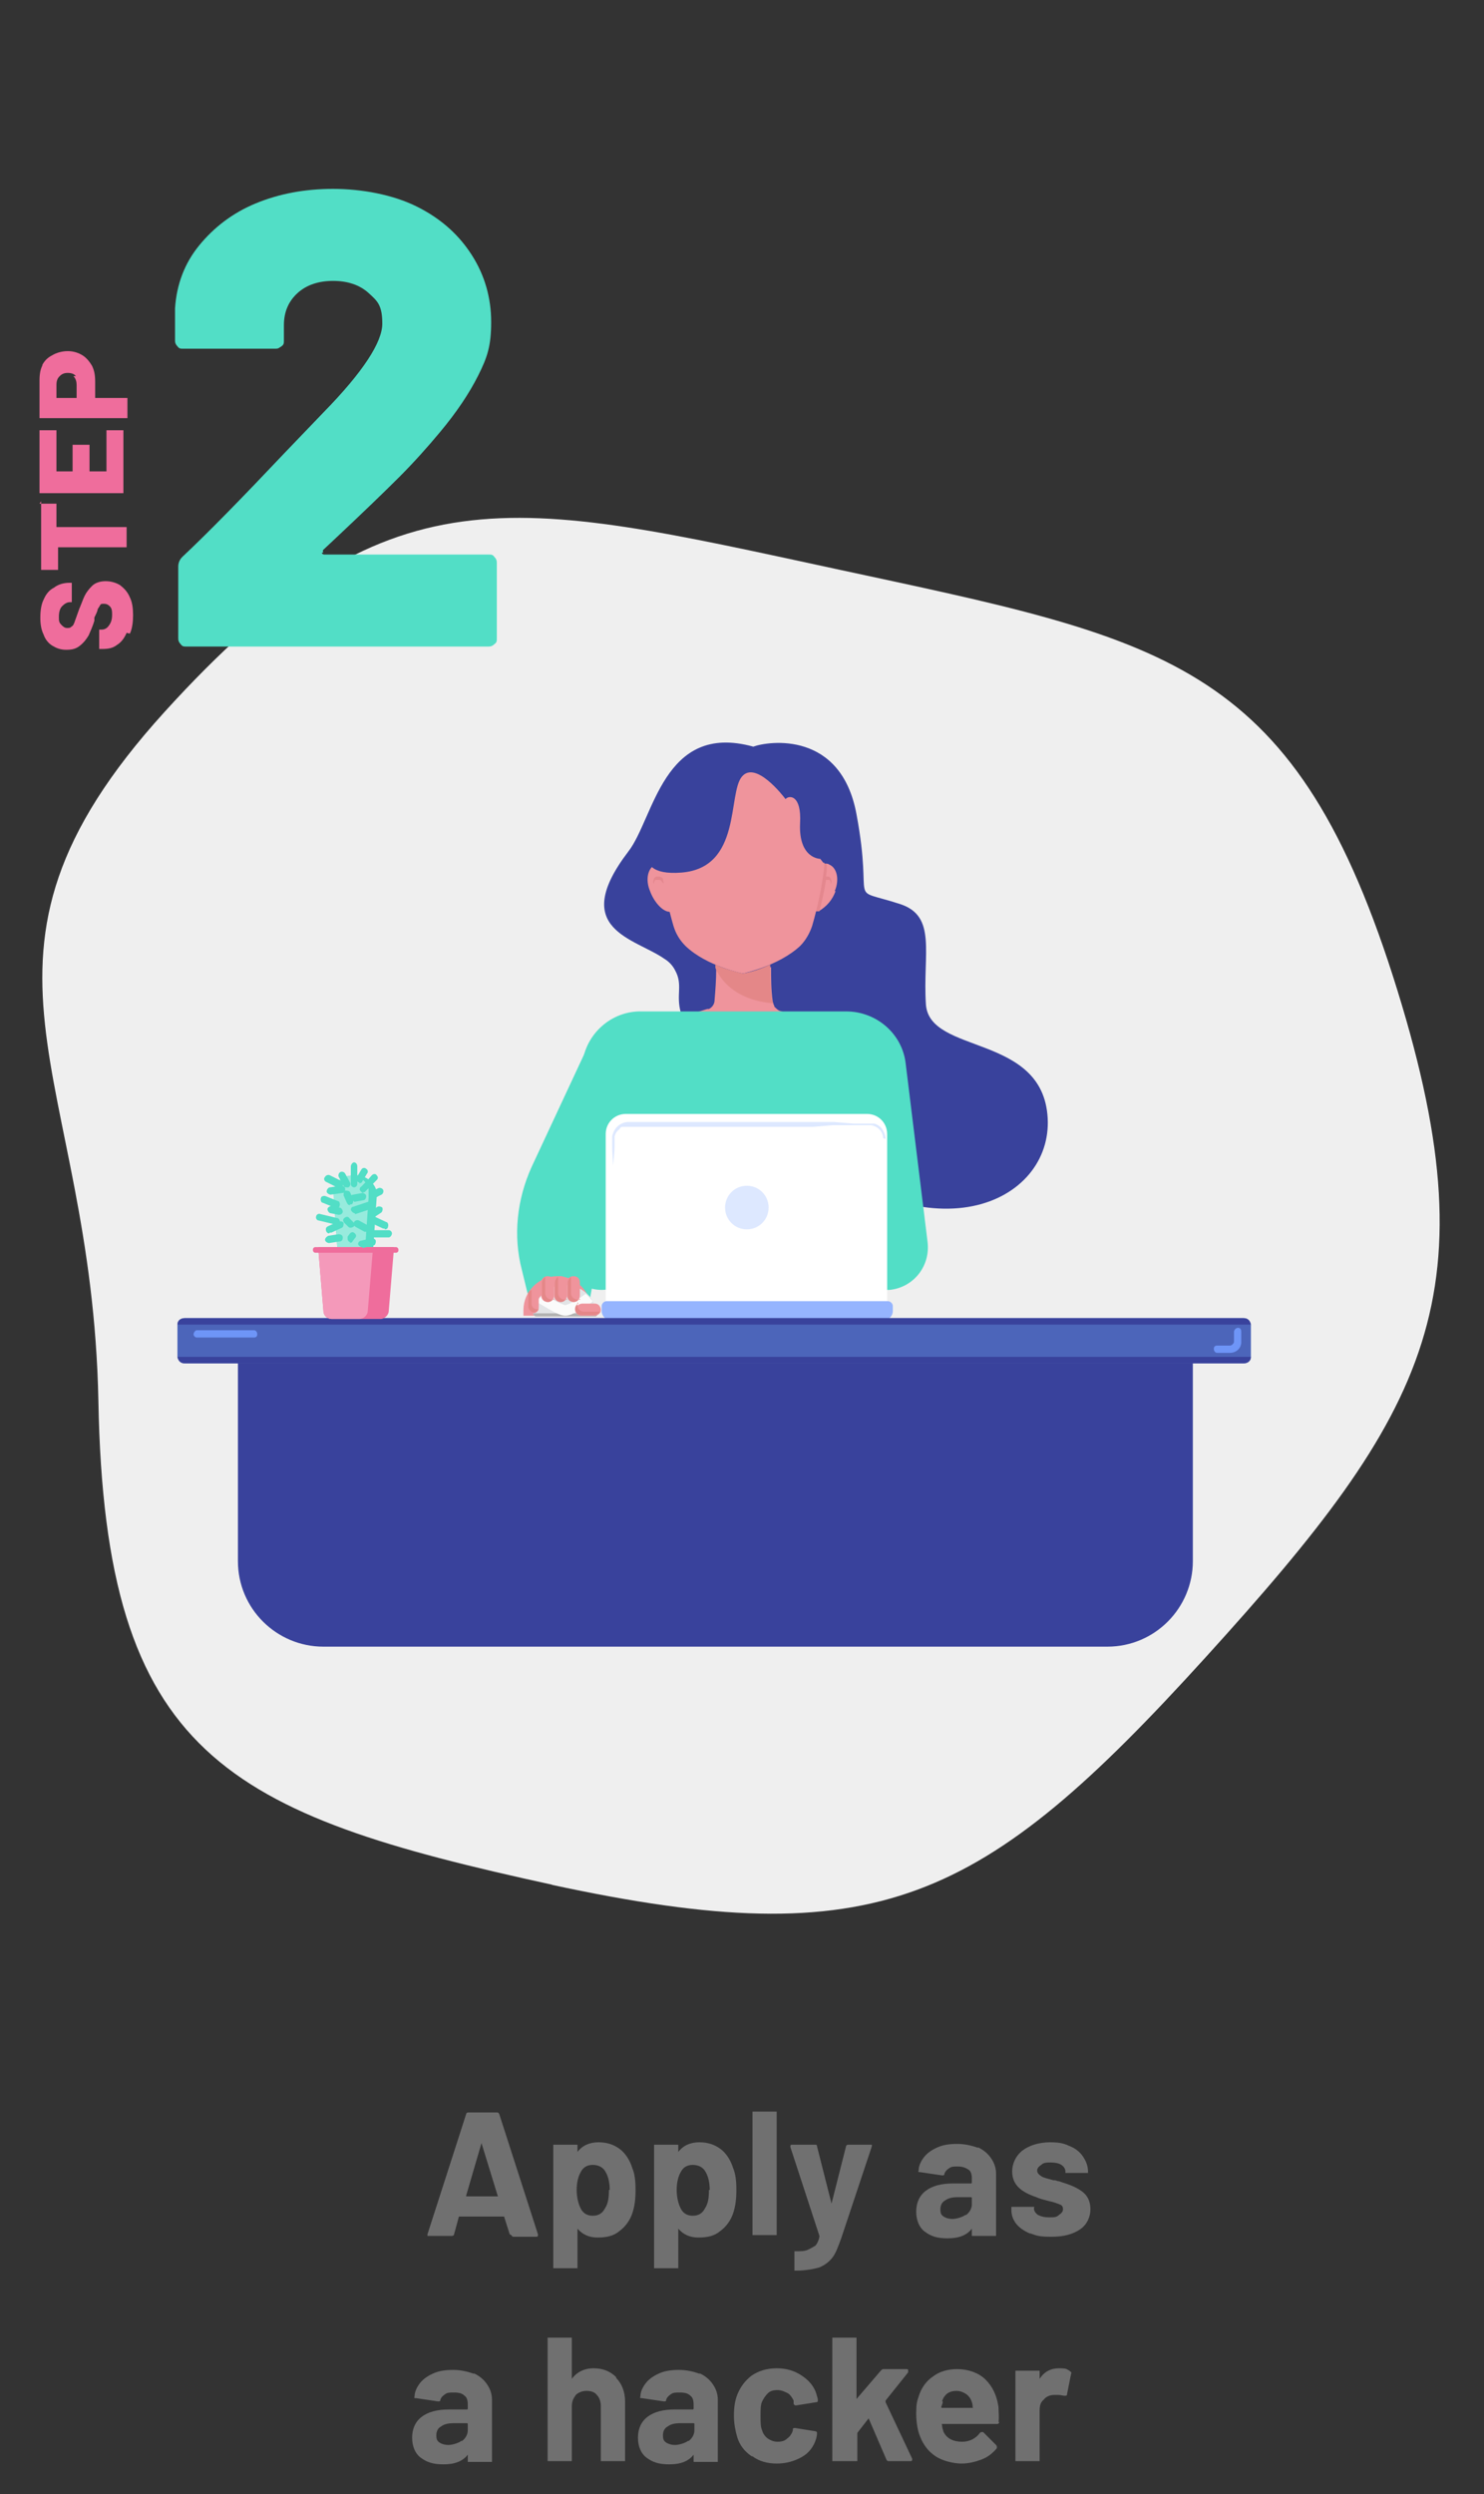 <?xml version="1.0" encoding="UTF-8"?>
<svg xmlns="http://www.w3.org/2000/svg" xmlns:xlink="http://www.w3.org/1999/xlink" version="1.1" viewBox="0 0 184 309">
  <rect x="0" y="0" width="184" height="309" fill="#333333" stroke="none"/>
  <defs>
    <style>
      .cls-1 {
        stroke: #c1b6a4;
        stroke-linecap: round;
        stroke-linejoin: round;
        stroke-width: 2px;
      }

      .cls-1, .cls-2 {
        fill: none;
      }

      .cls-3 {
        mix-blend-mode: multiply;
      }

      .cls-3, .cls-4 {
        isolation: isolate;
      }

      .cls-5 {
        fill: #97ebdd;
      }

      .cls-5, .cls-6, .cls-7, .cls-2, .cls-8, .cls-9, .cls-10, .cls-11, .cls-12, .cls-13, .cls-14, .cls-15, .cls-16, .cls-17, .cls-18, .cls-19, .cls-20, .cls-21, .cls-22 {
        stroke-width: 0px;
      }

      .cls-6 {
        fill: #6e95f7;
      }

      .cls-23 {
        clip-path: url(#clippath);
      }

      .cls-7 {
        fill: #ef6d9c;
      }

      .cls-8 {
        fill: #f499ba;
      }

      .cls-9 {
        fill: #e48788;
      }

      .cls-10 {
        fill: #52dec6;
      }

      .cls-11 {
        fill: #95b4fe;
      }

      .cls-12 {
        fill: #ef949c;
      }

      .cls-13 {
        fill: #dde8ff;
      }

      .cls-14 {
        fill: #fbfbfb;
      }

      .cls-15 {
        fill: #b2b2b2;
      }

      .cls-16 {
        fill: #e2e4e6;
      }

      .cls-17 {
        fill: #e4878e;
      }

      .cls-18 {
        fill: #707070;
      }

      .cls-19 {
        fill: #39429c;
      }

      .cls-20 {
        fill: #fff;
      }

      .cls-21 {
        fill: #efefef;
      }

      .cls-22 {
        fill: #4c65ba;
      }
    </style>
    <clipPath id="clippath">
      <rect class="cls-2" y="60" width="184" height="184"/>
    </clipPath>
  </defs>
  <g class="cls-4">
    <g id="Layer_1" data-name="Layer 1">
      <g id="Group_3385" data-name="Group 3385">
        <g id="Group_2448" data-name="Group 2448">
          <g id="Apply_as_a_hacker_" data-name="Apply as a hacker " class="cls-4">
            <g class="cls-4">
              <path class="cls-18" d="M63.2,276.8l-.7-2.2c0,0,0,0-.1,0h-5.4s0,0-.1,0l-.6,2.2c0,.1-.1.2-.3.2h-2.8c0,0-.2,0-.2,0,0,0,0-.1,0-.2l4.8-14.9c0-.1.1-.2.3-.2h3.5c.1,0,.2,0,.3.2l4.8,14.9s0,0,0,.1c0,.1,0,.2-.2.2h-2.8c-.1,0-.2,0-.3-.2ZM57.8,272.1h3.9c0,0,.1,0,0-.1l-2-6.5c0,0,0,0,0,0s0,0,0,0l-1.9,6.5c0,0,0,.1,0,.1Z"/>
              <path class="cls-18" d="M78.8,271.4c0,1-.1,1.9-.4,2.8-.3.9-.9,1.7-1.6,2.2-.7.6-1.6.8-2.7.8s-1.9-.4-2.5-1.1c0,0,0,0,0,0,0,0,0,0,0,0v4.7c0,0,0,.1,0,.2,0,0-.1,0-.2,0h-2.6c0,0-.1,0-.2,0,0,0,0-.1,0-.2v-14.9c0,0,0-.1,0-.2,0,0,.1,0,.2,0h2.6c0,0,.1,0,.2,0,0,0,0,.1,0,.2v.7s0,0,0,0c0,0,0,0,0,0,.6-.8,1.5-1.2,2.6-1.2s1.9.3,2.6.8,1.3,1.4,1.6,2.4c.3.7.4,1.6.4,2.6ZM75.6,271.3c0-.9-.2-1.7-.5-2.2-.3-.6-.9-.9-1.6-.9s-1.2.3-1.5.9c-.3.5-.5,1.3-.5,2.2s.2,1.7.5,2.3c.3.6.8.9,1.5.9s1.2-.3,1.5-.9c.4-.6.5-1.3.5-2.3Z"/>
              <path class="cls-18" d="M91.3,271.4c0,1-.1,1.9-.4,2.8-.3.9-.9,1.7-1.6,2.2-.7.6-1.6.8-2.7.8s-1.9-.4-2.5-1.1c0,0,0,0,0,0,0,0,0,0,0,0v4.7c0,0,0,.1,0,.2,0,0-.1,0-.2,0h-2.6c0,0-.1,0-.2,0,0,0,0-.1,0-.2v-14.9c0,0,0-.1,0-.2,0,0,.1,0,.2,0h2.6c0,0,.1,0,.2,0,0,0,0,.1,0,.2v.7s0,0,0,0c0,0,0,0,0,0,.6-.8,1.5-1.2,2.6-1.2s1.9.3,2.6.8,1.3,1.4,1.6,2.4c.3.7.4,1.6.4,2.6ZM88,271.3c0-.9-.2-1.7-.5-2.2-.3-.6-.9-.9-1.6-.9s-1.2.3-1.5.9c-.3.5-.5,1.3-.5,2.2s.2,1.7.5,2.3c.3.6.8.9,1.5.9s1.2-.3,1.5-.9c.4-.6.5-1.3.5-2.3Z"/>
              <path class="cls-18" d="M93.3,276.9c0,0,0-.1,0-.2v-14.9c0,0,0-.1,0-.2,0,0,.1,0,.2,0h2.6c0,0,.1,0,.2,0,0,0,0,.1,0,.2v14.9c0,0,0,.1,0,.2,0,0-.1,0-.2,0h-2.6c0,0-.1,0-.2,0Z"/>
              <path class="cls-18" d="M98.5,281.3c0,0,0-.1,0-.2v-2c0,0,0-.1,0-.2,0,0,.1,0,.2,0,.6,0,1.1,0,1.5-.2s.6-.3.9-.5c.2-.2.4-.6.5-1.1,0,0,0,0,0-.1l-3.6-11s0,0,0-.1c0-.1,0-.2.2-.2h2.8c.2,0,.3,0,.3.2l1.8,7.1s0,0,0,0,0,0,0,0l1.8-7.1c0-.1.1-.2.3-.2h2.7c0,0,.1,0,.2,0,0,0,0,.1,0,.2l-3.8,11.4c-.4,1.1-.7,1.9-1.1,2.4-.4.5-.9.9-1.6,1.2-.7.2-1.7.4-2.9.4h-.2s0,0-.1,0Z"/>
              <path class="cls-18" d="M121.2,266c.7.3,1.3.8,1.7,1.4s.6,1.2.6,1.9v7.5c0,0,0,.1,0,.2,0,0-.1,0-.2,0h-2.6c0,0-.1,0-.2,0,0,0,0-.1,0-.2v-.7s0,0,0,0c0,0,0,0,0,0-.6.8-1.6,1.2-3,1.2s-2.1-.3-2.8-.8-1.1-1.4-1.1-2.5.4-2,1.2-2.6,1.9-.9,3.4-.9h2.2c0,0,.1,0,.1-.1v-.5c0-.5-.1-.9-.4-1.1s-.7-.4-1.3-.4-.8,0-1.1.2-.5.4-.6.7c0,.2-.1.2-.3.2l-2.7-.4c-.2,0-.3,0-.2-.2,0-.6.3-1.2.7-1.7s1-.9,1.7-1.2c.7-.3,1.5-.4,2.4-.4s1.8.2,2.6.5ZM119.8,274.4c.4-.3.7-.8.7-1.3v-.8c0,0,0-.1-.1-.1h-1.6c-.7,0-1.2.1-1.6.4-.4.2-.6.6-.6,1.1s.1.7.4.9c.3.2.7.3,1.1.3s1.2-.2,1.6-.5Z"/>
              <path class="cls-18" d="M127.7,276.7c-.7-.3-1.3-.7-1.7-1.2-.4-.5-.6-1.1-.6-1.7v-.2c0,0,0-.1,0-.2,0,0,.1,0,.2,0h2.4c0,0,.1,0,.2,0s0,.1,0,.2h0c0,.3.2.6.5.8.4.2.8.3,1.4.3s.9,0,1.2-.3c.3-.2.5-.4.5-.7s-.1-.5-.4-.6c-.3-.1-.7-.3-1.3-.4-.7-.2-1.2-.3-1.6-.5-.9-.3-1.7-.7-2.2-1.2s-.8-1.1-.8-2,.4-1.9,1.3-2.6c.8-.6,2-1,3.4-1s1.8.2,2.5.5,1.2.7,1.6,1.3.6,1.2.6,1.8,0,.1,0,.2c0,0-.1,0-.2,0h-2.4c0,0-.1,0-.2,0,0,0,0-.1,0-.2,0-.3-.2-.6-.5-.8-.3-.2-.8-.3-1.3-.3s-.9,0-1.2.3c-.3.2-.5.4-.5.7s.2.5.5.7.8.3,1.5.5c.2,0,.3,0,.5.1.2,0,.4.1.7.2,1,.3,1.9.7,2.5,1.2s.9,1.2.9,2.1-.4,1.9-1.3,2.5c-.9.6-2,.9-3.5.9s-1.8-.1-2.6-.4Z"/>
            </g>
            <g class="cls-4">
              <path class="cls-18" d="M58.7,294c.7.3,1.3.8,1.7,1.4s.6,1.2.6,1.9v7.5c0,0,0,.1,0,.2,0,0-.1,0-.2,0h-2.6c0,0-.1,0-.2,0,0,0,0-.1,0-.2v-.7s0,0,0,0c0,0,0,0,0,0-.6.8-1.6,1.2-3,1.2s-2.1-.3-2.8-.8-1.1-1.4-1.1-2.5.4-2,1.2-2.6,1.9-.9,3.4-.9h2.2c0,0,.1,0,.1-.1v-.5c0-.5-.1-.9-.4-1.1-.3-.3-.7-.4-1.3-.4s-.8,0-1.1.2c-.3.2-.5.4-.6.7,0,.2-.1.2-.3.2l-2.7-.4c-.2,0-.3,0-.2-.2,0-.6.3-1.2.7-1.7s1-.9,1.7-1.2c.7-.3,1.5-.4,2.4-.4s1.8.2,2.6.5ZM57.3,302.4c.4-.3.7-.8.7-1.3v-.8c0,0,0-.1-.1-.1h-1.6c-.7,0-1.2.1-1.6.4-.4.2-.6.6-.6,1.1s.1.7.4.9c.3.2.7.3,1.1.3s1.2-.2,1.6-.5Z"/>
              <path class="cls-18" d="M76.4,294.6c.7.7,1.1,1.7,1.1,2.9v7.2c0,0,0,.1,0,.2,0,0-.1,0-.2,0h-2.6c0,0-.1,0-.2,0,0,0,0-.1,0-.2v-6.6c0-.6-.2-1.1-.5-1.4-.3-.4-.8-.5-1.3-.5s-1,.2-1.3.5c-.3.4-.5.8-.5,1.4v6.6c0,0,0,.1,0,.2,0,0-.1,0-.2,0h-2.6c0,0-.1,0-.2,0,0,0,0-.1,0-.2v-14.9c0,0,0-.1,0-.2,0,0,.1,0,.2,0h2.6c0,0,.1,0,.2,0,0,0,0,.1,0,.2v4.9s0,0,0,0c0,0,0,0,0,0,.6-.8,1.5-1.3,2.7-1.3s2.1.4,2.8,1.1Z"/>
              <path class="cls-18" d="M86.7,294c.7.3,1.3.8,1.7,1.4s.6,1.2.6,1.9v7.5c0,0,0,.1,0,.2,0,0-.1,0-.2,0h-2.6c0,0-.1,0-.2,0,0,0,0-.1,0-.2v-.7s0,0,0,0c0,0,0,0,0,0-.6.8-1.6,1.2-3,1.2s-2.1-.3-2.8-.8-1.1-1.4-1.1-2.5.4-2,1.2-2.6,1.9-.9,3.4-.9h2.2c0,0,.1,0,.1-.1v-.5c0-.5-.1-.9-.4-1.1-.3-.3-.7-.4-1.3-.4s-.8,0-1.1.2c-.3.2-.5.4-.6.7,0,.2-.1.2-.3.2l-2.7-.4c-.2,0-.3,0-.2-.2,0-.6.3-1.2.7-1.7s1-.9,1.7-1.2c.7-.3,1.5-.4,2.4-.4s1.8.2,2.6.5ZM85.4,302.4c.4-.3.7-.8.7-1.3v-.8c0,0,0-.1-.1-.1h-1.6c-.7,0-1.2.1-1.6.4-.4.2-.6.6-.6,1.1s.1.7.4.9c.3.2.7.3,1.1.3s1.2-.2,1.6-.5Z"/>
              <path class="cls-18" d="M93.2,304.3c-.9-.6-1.5-1.4-1.8-2.4-.2-.7-.4-1.6-.4-2.6s.1-1.8.4-2.6c.4-1,1-1.8,1.8-2.4.9-.6,1.9-.9,3.1-.9s2.2.3,3.1.9c.9.6,1.5,1.3,1.8,2.2.1.4.2.6.2.8h0c0,.2,0,.3-.2.3l-2.5.4h0c-.1,0-.2,0-.3-.2v-.4c-.2-.4-.4-.7-.7-.9-.4-.2-.8-.4-1.3-.4s-.9.1-1.2.4-.5.6-.7,1c-.2.4-.2,1-.2,1.8s0,1.4.2,1.8c.1.4.4.8.7,1,.3.2.7.4,1.2.4s.9-.1,1.2-.4c.3-.2.6-.6.7-1,0,0,0,0,0-.1,0,0,0,0,0,0,0-.2.1-.2.3-.2l2.5.4c.1,0,.2.1.2.2s0,.3-.1.7c-.3,1-.9,1.8-1.8,2.3s-1.9.8-3.1.8-2.2-.3-3-.9Z"/>
              <path class="cls-18" d="M103.2,304.9c0,0,0-.1,0-.2v-14.9c0,0,0-.1,0-.2,0,0,.1,0,.2,0h2.6c0,0,.1,0,.2,0,0,0,0,.1,0,.2v7.4s0,0,0,0c0,0,0,0,0,0l3-3.5c.1-.1.2-.2.3-.2h2.9c.1,0,.2,0,.2.2s0,.1,0,.2l-2.8,3.5c0,0,0,.1,0,.2l3.3,7c0,0,0,.1,0,.1,0,.1,0,.2-.2.2h-2.7c-.1,0-.2,0-.3-.2l-2.2-5.1s0,0,0,0c0,0,0,0,0,0l-1.4,1.8c0,0,0,.1,0,.1v3.2c0,0,0,.1,0,.2,0,0-.1,0-.2,0h-2.6c0,0-.1,0-.2,0Z"/>
              <path class="cls-18" d="M123.9,300c0,.2-.1.3-.3.3h-6.8c0,0-.1,0,0,.1,0,.3.1.6.2.9.4.8,1.2,1.2,2.3,1.2.9,0,1.7-.4,2.2-1.1,0,0,.1-.1.2-.1s0,0,.2,0l1.6,1.6c0,0,.1.1.1.2s0,0,0,.2c-.5.6-1.1,1.1-1.9,1.4-.8.3-1.6.5-2.5.5s-2.3-.3-3.2-.9c-.9-.6-1.5-1.4-1.9-2.4-.3-.7-.5-1.7-.5-2.9s.1-1.5.3-2.1c.3-1,.9-1.9,1.8-2.5.8-.6,1.8-.9,3-.9s2.6.4,3.5,1.3c.9.9,1.4,2,1.6,3.4,0,.6.1,1.2,0,1.9ZM116.9,297.5c0,.2-.1.4-.2.7,0,0,0,.1.1.1h3.8c0,0,.1,0,0-.1,0-.4-.1-.6-.1-.6-.1-.4-.4-.8-.7-1s-.7-.4-1.2-.4c-.9,0-1.5.4-1.8,1.3Z"/>
              <path class="cls-18" d="M132.7,293.8c.1,0,.2.2.1.3l-.5,2.5c0,.2-.1.2-.3.2-.2,0-.5-.1-.8-.1s-.3,0-.5,0c-.5,0-1,.2-1.3.6-.4.3-.5.8-.5,1.4v6c0,0,0,.1,0,.2,0,0-.1,0-.2,0h-2.6c0,0-.1,0-.2,0,0,0,0-.1,0-.2v-10.8c0,0,0-.1,0-.2,0,0,.1,0,.2,0h2.6c0,0,.1,0,.2,0,0,0,0,.1,0,.2v.8s0,0,0,0c0,0,0,0,0,0,.6-.9,1.4-1.3,2.4-1.3s.9.1,1.3.3Z"/>
            </g>
          </g>
          <g class="cls-23">
            <g id="Mask_Group_25" data-name="Mask Group 25">
              <path id="Path_4120" data-name="Path 4120" class="cls-21" d="M68.4,233.5c40.4,8.7,53.3,2.4,81.1-28.2,27.8-30.6,35.8-45,23.2-84.4-12.6-39.3-28.6-41.7-69-50.4-40.4-8.7-55.5-12.9-83.3,17.7-27.8,30.6-9,44.1-8.2,85.4.8,44,15.9,51.1,56.3,59.9Z"/>
              <g id="Group_774" data-name="Group 774">
                <g id="Group_914" data-name="Group 914">
                  <path id="Path_4056" data-name="Path 4056" class="cls-10" d="M65.7,161.4l-1-4.1c-1.1-4.2-.6-8.7,1.2-12.7l7-15,6.7,2.1-6.2,27.8-.3,1.7-7.4.3Z"/>
                </g>
                <g id="Group_915" data-name="Group 915">
                  <path id="Path_4057" data-name="Path 4057" class="cls-19" d="M97.3,140.6c-8.8-7.7-11.7-11.8-12.7-14.5,0-.2-.2-.5-.2-.7-.6-2.2.3-3.4-.7-5.2-.3-.6-.8-1.1-1.3-1.4-3.7-2.6-11.9-3.6-4.5-13.3,3.2-4.1,4.3-16.1,15.5-13,1.9-.7,10.9-2,12.8,8.4,2.2,11.8-1.4,8.9,5.4,11.1,4.6,1.5,2.8,6.1,3.2,12.4s14.5,3.6,15.1,14.1-14.6,17.9-32.5,2.2Z"/>
                </g>
                <g id="Group_916" data-name="Group 916" class="cls-3">
                  <path id="Path_4058" data-name="Path 4058" class="cls-19" d="M112.7,135.7c-4.7,3.1-1.6-13.7-12-7.5-9.2-4-17.7-15.6-17.7-15.6,0,0,10.4-2.2,17.3-6.9,6.1.4-8.6,17.1,12.4,30.1Z"/>
                </g>
                <g id="Group_925" data-name="Group 925">
                  <g id="Group_921" data-name="Group 921">
                    <g id="Group_918" data-name="Group 918">
                      <g id="Group_917" data-name="Group 917">
                        <path id="Path_4059" data-name="Path 4059" class="cls-12" d="M83.4,112.9h0c-1,.4-2.3-1.1-2.8-2.5-.6-1.4-.3-2.9.7-3.3.3-.1.7-.2,1.1,0h0c.8.3,1.5,1,1.8,1.8.6,1.4.3,3.6-.7,4Z"/>
                      </g>
                    </g>
                    <g id="Group_920" data-name="Group 920">
                      <g id="Group_919" data-name="Group 919">
                        <path id="Path_4060" data-name="Path 4060" class="cls-12" d="M103.6,110.4c-.4,1.1-1.1,1.9-2.1,2.5,0,0,0,0,0,0-.2,0-.5,0-.7,0-1-.4-1.3-2.6-.8-4,.3-1,1.1-1.7,2.1-1.9,0,0,0,0,.1,0,0,0,.1,0,.2,0h0c.1,0,.3,0,.4.1,1,.4,1.3,1.9.7,3.3Z"/>
                      </g>
                    </g>
                  </g>
                  <g id="Group_924" data-name="Group 924">
                    <g id="Group_922" data-name="Group 922">
                      <path id="Path_4061" data-name="Path 4061" class="cls-17" d="M82.6,109.7c0-.2,0-.5-.2-.6-.1-.2-.3-.4-.6-.5,0,0-.1,0-.2,0,0,0-.1,0-.2,0-.1,0-.2.1-.3.2,0,.1-.1.2-.1.4,0,.1,0,.2.1.3,0-.2,0-.4.2-.5,0,0,.1,0,.2,0,0,0,.1,0,.2,0,.2,0,.3.1.4.3.2.1.3.3.5.4Z"/>
                    </g>
                    <g id="Group_923" data-name="Group 923">
                      <path id="Path_4062" data-name="Path 4062" class="cls-17" d="M101.5,109.7c0-.2,0-.5.2-.6.1-.2.3-.4.6-.5,0,0,.1,0,.2,0,0,0,.1,0,.2,0,.1,0,.2.1.3.2,0,.1.1.2.1.4,0,.1,0,.2-.1.3,0-.2,0-.4-.2-.5,0,0-.1,0-.2,0,0,0-.1,0-.2,0-.2,0-.3.1-.4.3-.2.1-.3.3-.5.4Z"/>
                    </g>
                  </g>
                </g>
                <g id="Group_928" data-name="Group 928">
                  <g id="Group_926" data-name="Group 926">
                    <path id="Path_4063" data-name="Path 4063" class="cls-17" d="M84.2,108.8c.6,1.4.3,3.6-.7,4h0c-.5-1.8-.8-3.6-1-5.5,0-.1,0-.2,0-.3h0c.8.3,1.5,1,1.8,1.8Z"/>
                  </g>
                  <g id="Group_927" data-name="Group 927">
                    <path id="Path_4064" data-name="Path 4064" class="cls-17" d="M102.5,107c0,.1,0,.3,0,.4,0,.4,0,.8-.1,1.2,0,.2,0,.3,0,.5h0c-.2,1.3-.5,2.6-.8,3.8-.2,0-.5,0-.7,0-1-.4-1.3-2.6-.8-4,.3-1,1.1-1.7,2.1-1.9h.4Z"/>
                  </g>
                </g>
                <g id="Group_930" data-name="Group 930">
                  <g id="Group_929" data-name="Group 929">
                    <path id="Path_4065" data-name="Path 4065" class="cls-12" d="M109.2,136.2c0,0,0,0,0,.1,0,0,0,0,0,0h-34.1c0,0,0,0,0,0,0,0,0,0,0,0,.1-.7.2-5.9,3.2-8.1.6-.4,1.2-.7,1.9-.9l7.5-2.3c0,0,.2,0,.2,0,.4-.2.7-.6.7-1.1.1-1.2.2-2.5.2-3.7,0-.1,0-.3,0-.4,1.1.5,2.2.8,3.4,1.1,1.2-.2,2.3-.6,3.4-1.1h0c0,1.4,0,2.8.2,4.2,0,.2.1.4.2.6,0,0,0,0,0,.1.2.2.4.4.6.5l7.4,2.3c.8.2,1.5.6,2.2,1.1,2.8,2.2,2.9,7.2,3,7.9Z"/>
                  </g>
                </g>
                <g id="Group_932" data-name="Group 932">
                  <g id="Group_931" data-name="Group 931">
                    <path id="Path_4066" data-name="Path 4066" class="cls-12" d="M92.1,95c-10.1-.4-10.2,9.2-10.1,12.4.3,2.5.8,4.9,1.5,7.3.3,1,.8,1.8,1.5,2.5,2.6,2.5,7.1,3.4,7.1,3.4,0,0,4.4-.9,7.1-3.4.7-.7,1.2-1.6,1.5-2.5.7-2.4,1.2-4.8,1.5-7.3.1-3.2,0-12.7-10.1-12.4Z"/>
                  </g>
                </g>
                <g id="Group_933" data-name="Group 933">
                  <path id="Path_4067" data-name="Path 4067" class="cls-19" d="M105.7,100.8l-2.5,5.7-1.1.4-.4-.5s-2.7,0-2.5-4.4c.2-3.6-1.4-3.5-1.8-3-.3-.4-3.7-4.8-5.4-2.8-1.8,2.1,0,11.3-7.5,11.9s-2.9-5.7-2.9-5.7l3.2-7.5,5.8-2.1,8.8.9,6.3,7Z"/>
                </g>
                <g id="Group_934" data-name="Group 934">
                  <path id="Path_4068" data-name="Path 4068" class="cls-10" d="M109.7,159.8h0c-2.7,0-5-2-5.3-4.7l-1.6-11.9-1,16.5h-19.5l-1-16.5-1.6,12.1c-.3,2.6-2.5,4.5-5.1,4.5h0c-2.8,0-5.1-2.3-5.1-5.1,0-.2,0-.4,0-.6l2.7-22.3c.4-3.7,3.6-6.6,7.4-6.5h25.3c3.8,0,7,2.8,7.4,6.5l2.7,22c.4,3-1.7,5.7-4.7,6-.2,0-.4,0-.7,0Z"/>
                </g>
                <g id="Group_966" data-name="Group 966">
                  <g id="Group_935" data-name="Group 935">
                    <path id="Rectangle_2905" data-name="Rectangle 2905" class="cls-12" d="M73.3,163h-8.4v-.7c0-2.3,1.9-4.2,4.2-4.2h0c2.3,0,4.2,1.9,4.2,4.2,0,0,0,0,0,0v.7h0Z"/>
                  </g>
                  <g id="Group_944" data-name="Group 944">
                    <g id="Group_937" data-name="Group 937">
                      <g id="Group_936" data-name="Group 936">
                        <path id="Path_4069" data-name="Path 4069" class="cls-16" d="M73.7,163.1h-7.2c-.2,0-.4-.2-.4-.4,0,0,0,0,0,0h0c.1-1,.6-1.9,1.3-2.5,1.7-1.5,4.2-1.3,5.7.4.2.2.3.4.4.6.3.5.5,1,.5,1.5h0c0,.2-.1.4-.3.4,0,0,0,0,0,0Z"/>
                      </g>
                    </g>
                    <g id="Group_940" data-name="Group 940">
                      <g id="Group_939" data-name="Group 939">
                        <g id="Group_938" data-name="Group 938">
                          <path id="Path_4070" data-name="Path 4070" class="cls-15" d="M73.7,163.1h-7.2c-.2,0-.4-.2-.4-.4,0,0,0,0,0,0h0s8,0,8,0h0c0,.2-.1.4-.3.4,0,0,0,0,0,0Z"/>
                        </g>
                      </g>
                    </g>
                    <g id="Group_943" data-name="Group 943">
                      <g id="Group_942" data-name="Group 942">
                        <g id="Group_941" data-name="Group 941">
                          <path id="Path_4071" data-name="Path 4071" class="cls-14" d="M73.5,161.2l-.2.2c-1.5,1-2.5,1.6-3.2,1.6s-1.7-.6-3.2-1.5l-.3-.2c.2-.4.5-.7.8-1h.2c.8.7,1.6,1.1,2.5,1.4.9-.3,1.7-.8,2.5-1.4h0c.3.2.6.6.9.9Z"/>
                        </g>
                      </g>
                    </g>
                  </g>
                  <g id="Group_946" data-name="Group 946">
                    <g id="Group_945" data-name="Group 945">
                      <path id="Path_4072" data-name="Path 4072" class="cls-12" d="M67.9,161.3c-.4,0-.8-.3-.8-.8v-1.6c0-.4.3-.8.8-.8s.8.3.8.8v1.6c0,.4-.3.8-.8.8Z"/>
                    </g>
                  </g>
                  <g id="Group_948" data-name="Group 948">
                    <g id="Group_947" data-name="Group 947">
                      <path id="Path_4073" data-name="Path 4073" class="cls-9" d="M68.6,160.9c-.2.4-.7.5-1,.3-.3-.1-.4-.4-.4-.7v-1.6c0-.3.2-.6.4-.7,0,.1,0,.2,0,.4v1.6c0,.4.3.8.8.8.1,0,.2,0,.4,0Z"/>
                    </g>
                  </g>
                  <g id="Group_950" data-name="Group 950">
                    <g id="Group_949" data-name="Group 949">
                      <path id="Path_4074" data-name="Path 4074" class="cls-12" d="M69.5,161.3c-.4,0-.8-.3-.8-.8v-1.6c0-.4.3-.8.8-.8s.8.3.8.8v1.6c0,.4-.3.8-.8.8Z"/>
                    </g>
                  </g>
                  <g id="Group_952" data-name="Group 952">
                    <g id="Group_951" data-name="Group 951">
                      <path id="Path_4075" data-name="Path 4075" class="cls-9" d="M70.2,160.9c-.2.4-.7.5-1,.3-.3-.1-.4-.4-.4-.7v-1.6c0-.3.2-.6.4-.7,0,.1,0,.2,0,.4v1.6c0,.4.3.8.8.8.1,0,.2,0,.4,0Z"/>
                    </g>
                  </g>
                  <g id="Group_954" data-name="Group 954">
                    <g id="Group_953" data-name="Group 953">
                      <path id="Path_4076" data-name="Path 4076" class="cls-12" d="M71.1,161.3c-.4,0-.8-.3-.8-.8v-1.6c0-.4.3-.8.8-.8s.8.3.8.8v1.6c0,.4-.3.8-.8.8Z"/>
                    </g>
                  </g>
                  <g id="Group_956" data-name="Group 956">
                    <g id="Group_955" data-name="Group 955">
                      <path id="Path_4077" data-name="Path 4077" class="cls-9" d="M71.8,160.9c-.2.4-.7.5-1,.3-.3-.1-.4-.4-.4-.7v-1.6c0-.3.2-.6.4-.7,0,.1,0,.2,0,.4v1.6c0,.4.3.8.8.8.1,0,.2,0,.4,0Z"/>
                    </g>
                  </g>
                  <g id="Group_961" data-name="Group 961">
                    <g id="Group_958" data-name="Group 958">
                      <g id="Group_957" data-name="Group 957">
                        <path id="Path_4078" data-name="Path 4078" class="cls-12" d="M71.3,162.2c0,.4.3.8.8.8h1.6c.4,0,.8-.3.8-.7,0-.4-.3-.8-.7-.8,0,0,0,0,0,0h-1.6c-.4,0-.8.3-.8.8Z"/>
                      </g>
                    </g>
                    <g id="Group_960" data-name="Group 960">
                      <g id="Group_959" data-name="Group 959">
                        <path id="Path_4079" data-name="Path 4079" class="cls-9" d="M71.7,161.5c-.4.2-.5.7-.3,1,.1.3.4.4.7.4h1.6c.3,0,.6-.2.7-.4-.1,0-.2,0-.4,0h-1.6c-.4,0-.8-.3-.8-.8,0-.1,0-.2,0-.4Z"/>
                      </g>
                    </g>
                  </g>
                  <g id="Group_963" data-name="Group 963">
                    <g id="Group_962" data-name="Group 962">
                      <path id="Path_4080" data-name="Path 4080" class="cls-12" d="M66.1,162.6c-.4,0-.7-.3-.7-.7h0v-1.4c0-.4.3-.7.7-.7s.7.3.7.7h0v1.5c0,.4-.3.7-.7.7h0Z"/>
                    </g>
                  </g>
                  <g id="Group_965" data-name="Group 965">
                    <g id="Group_964" data-name="Group 964">
                      <path id="Path_4081" data-name="Path 4081" class="cls-9" d="M66.8,162.2c-.2.3-.6.5-.9.3-.2-.1-.4-.4-.4-.6v-1.5c0-.3.1-.5.4-.6,0,0,0,.2,0,.3v1.4c0,.4.3.7.7.7h0c.1,0,.2,0,.3,0Z"/>
                    </g>
                  </g>
                </g>
                <g id="Group_971" data-name="Group 971">
                  <g id="Group_967" data-name="Group 967">
                    <path id="Path_4082" data-name="Path 4082" class="cls-20" d="M107.5,138h-29.9c-1.4,0-2.5,1.1-2.5,2.5v21.2h34.9v-21.2c0-1.4-1.1-2.5-2.5-2.5Z"/>
                  </g>
                  <g id="Group_968" data-name="Group 968">
                    <path id="Path_4083" data-name="Path 4083" class="cls-13" d="M109.5,141c0-.8-.7-1.5-1.5-1.6-.2,0-.4,0-.6,0h-.6s-1.2,0-1.2,0h-2.4c0,0-2.4.2-2.4.2-.8,0-1.6,0-2.4,0h-2.4c-1.6,0-3.3,0-4.9,0-1.6,0-3.2,0-4.9,0s-3.2,0-4.9,0c-.8,0-1.6,0-2.4,0h-.6s-.3,0-.3,0h-.3c-.2,0-.3,0-.5,0-.2,0-.3.1-.4.3-.3.2-.5.5-.6.9,0,0,0,.2,0,.3,0,0,0,.2,0,.3v.6c0,.8-.1,1.6-.2,2.4h0c0-.8-.1-1.6-.1-2.4v-.6c0-.1,0-.2,0-.3,0-.1,0-.2,0-.3.2-1,.9-1.7,1.9-1.8,0,0,.1,0,.2,0h.2s.3,0,.3,0h.6c.8,0,1.6,0,2.4,0,1.6,0,3.2,0,4.9,0s3.2,0,4.9,0,3.2,0,4.9,0h2.4c.8,0,1.6,0,2.4,0h2.4c0,0,2.4.2,2.4.2h1.2c0,0,.6,0,.6,0h.2s.2,0,.2,0c0,0,.1,0,.2,0,0,0,.1,0,.2,0,.4.1.8.4,1,.7.2.3.4.8.4,1.2Z"/>
                  </g>
                  <g id="Group_969" data-name="Group 969">
                    <path id="Path_4084" data-name="Path 4084" class="cls-13" d="M95.3,149.6c0,1.5-1.2,2.7-2.7,2.7-1.5,0-2.7-1.2-2.7-2.7,0-1.5,1.2-2.7,2.7-2.7h0c1.5,0,2.7,1.2,2.7,2.7Z"/>
                  </g>
                  <g id="Group_970" data-name="Group 970">
                    <path id="Path_4085" data-name="Path 4085" class="cls-11" d="M109.4,163.6h-33.6c-.7,0-1.2-.6-1.2-1.2h0v-.6c0-.3.3-.6.6-.6h34.9c.3,0,.6.3.6.6v.6c0,.7-.6,1.2-1.2,1.2h0Z"/>
                  </g>
                </g>
                <g id="Group_972" data-name="Group 972">
                  <path id="Path_4086" data-name="Path 4086" class="cls-9" d="M95.9,124.3c-5-.4-6.7-3.2-7.2-4.4,0-.1,0-.3,0-.4,1.1.5,2.2.8,3.4,1.1,1.2-.2,2.3-.6,3.4-1.1h0c0,1.4,0,2.8.2,4.2,0,.2.1.4.2.6Z"/>
                </g>
                <g id="Group_991" data-name="Group 991">
                  <g id="Group_988" data-name="Group 988">
                    <g id="Group_976" data-name="Group 976">
                      <g id="Group_975" data-name="Group 975">
                        <g id="Group_974" data-name="Group 974">
                          <g id="Group_973" data-name="Group 973">
                            <path id="Path_4087" data-name="Path 4087" class="cls-19" d="M147.9,168.9v24.5c0,5.8-4.7,10.6-10.6,10.6H40.1c-5.8,0-10.6-4.7-10.6-10.6h0v-24.5h118.5Z"/>
                          </g>
                        </g>
                      </g>
                    </g>
                    <g id="Group_987" data-name="Group 987">
                      <g id="Group_978" data-name="Group 978">
                        <g id="Group_977" data-name="Group 977">
                          <path id="Path_4088" data-name="Path 4088" class="cls-22" d="M155.1,164.2v3.8s0,0,0,.1c0,.5-.4.8-.9.8H22.9c-.5,0-.8-.3-.9-.8,0,0,0,0,0-.1v-3.8s0,0,0-.1c0-.5.4-.8.9-.8h131.3c.5,0,.8.3.9.8,0,0,0,0,0,.1Z"/>
                        </g>
                      </g>
                      <g id="Group_980" data-name="Group 980">
                        <g id="Group_979" data-name="Group 979">
                          <path id="Path_4089" data-name="Path 4089" class="cls-6" d="M31.5,165.7h-7.1c-.2,0-.4-.2-.4-.4s.2-.5.4-.5h7.1c.2,0,.4.2.4.5s-.2.4-.4.4Z"/>
                        </g>
                      </g>
                      <g id="Group_982" data-name="Group 982">
                        <g id="Group_981" data-name="Group 981">
                          <path id="Path_4090" data-name="Path 4090" class="cls-19" d="M155.1,164.1H22c0-.5.4-.8.9-.8h131.3c.5,0,.8.3.9.8Z"/>
                        </g>
                      </g>
                      <g id="Group_984" data-name="Group 984">
                        <g id="Group_983" data-name="Group 983">
                          <path id="Path_4091" data-name="Path 4091" class="cls-19" d="M155.1,168.1c0,.5-.4.8-.9.8H22.9c-.5,0-.8-.3-.9-.8h133.1Z"/>
                        </g>
                      </g>
                      <g id="Group_986" data-name="Group 986">
                        <g id="Group_985" data-name="Group 985">
                          <path id="Path_4092" data-name="Path 4092" class="cls-6" d="M152.5,167.6h-1.6c-.2,0-.4-.2-.4-.5s.2-.4.4-.4h1.6c.2,0,.4-.2.5-.4v-1.3c0-.2.2-.5.5-.5s.4.2.4.5v1.3c0,.7-.6,1.3-1.4,1.3Z"/>
                        </g>
                      </g>
                    </g>
                  </g>
                  <g id="Group_990" data-name="Group 990">
                    <g id="Group_989" data-name="Group 989">
                      <path id="Path_4093" data-name="Path 4093" class="cls-1" d="M152.6,167.1"/>
                    </g>
                  </g>
                </g>
                <g id="Group_1048" data-name="Group 1048">
                  <g id="Group_993" data-name="Group 993">
                    <g id="Group_992" data-name="Group 992">
                      <path id="Path_4094" data-name="Path 4094" class="cls-10" d="M46.7,148.2v.2l-.6,8.8h-4.1l-.6-8.8c0-1.3.9-2.5,2.2-2.8.2,0,.3,0,.5,0,1.5,0,2.7,1.2,2.7,2.7Z"/>
                    </g>
                  </g>
                  <g id="Group_995" data-name="Group 995">
                    <g id="Group_994" data-name="Group 994">
                      <path id="Path_4095" data-name="Path 4095" class="cls-5" d="M45.7,148.2v.2l-.6,8.8h-3.1l-.6-8.8c-.3-1.2.4-2.4,1.6-2.7,1.2-.3,2.4.4,2.7,1.6,0,.3,0,.7,0,1h0Z"/>
                    </g>
                  </g>
                  <g id="Group_1000" data-name="Group 1000">
                    <g id="Group_997" data-name="Group 997">
                      <g id="Group_996" data-name="Group 996">
                        <path id="Path_4096" data-name="Path 4096" class="cls-7" d="M48.8,154.5v.7c0,0-.6,7.2-.6,7.2,0,.5-.5,1-1,1h-6.1c-.5,0-1-.4-1-1l-.6-7.2v-.7c0,0,9.4,0,9.4,0Z"/>
                      </g>
                    </g>
                    <g id="Group_999" data-name="Group 999">
                      <g id="Group_998" data-name="Group 998">
                        <path id="Path_4097" data-name="Path 4097" class="cls-8" d="M46.2,154.5v.7c0,0-.6,7.2-.6,7.2,0,.5-.5,1-1,1h-3.5c-.5,0-1-.4-1-1l-.6-7.2v-.7c0,0,6.8,0,6.8,0Z"/>
                      </g>
                    </g>
                  </g>
                  <g id="Group_1002" data-name="Group 1002">
                    <g id="Group_1001" data-name="Group 1001">
                      <rect id="Rectangle_2906" data-name="Rectangle 2906" class="cls-7" x="38.8" y="154.5" width="10.6" height=".7" rx=".3" ry=".3"/>
                    </g>
                  </g>
                  <g id="Group_1047" data-name="Group 1047">
                    <g id="Group_1004" data-name="Group 1004">
                      <g id="Group_1003" data-name="Group 1003">
                        <path id="Path_4098" data-name="Path 4098" class="cls-10" d="M44,150.3c-.2,0-.4-.2-.5-.4,0-.2.1-.4.3-.4l2.1-.7c.2,0,.5,0,.6.3,0,.2,0,.5-.3.6l-2.1.7s0,0-.1,0Z"/>
                      </g>
                    </g>
                    <g id="Group_1006" data-name="Group 1006">
                      <g id="Group_1005" data-name="Group 1005">
                        <path id="Path_4099" data-name="Path 4099" class="cls-10" d="M45.4,152.6c0,0-.2,0-.2,0l-1.1-.6c-.2-.1-.3-.4-.2-.6.1-.2.4-.3.6-.2h0l1.1.6c.2.1.3.4.2.6,0,.1-.2.2-.4.2h0Z"/>
                      </g>
                    </g>
                    <g id="Group_1008" data-name="Group 1008">
                      <g id="Group_1007" data-name="Group 1007">
                        <path id="Path_4100" data-name="Path 4100" class="cls-10" d="M45.1,147.8c-.2,0-.4-.2-.5-.4,0-.1,0-.3.2-.4.1-.1.8-.8,1.3-1.4.2-.2.5-.2.6,0,.2.2.2.4,0,.6-.5.5-1,1-1.5,1.5,0,0-.2,0-.2,0Z"/>
                      </g>
                    </g>
                    <g id="Group_1010" data-name="Group 1010">
                      <g id="Group_1009" data-name="Group 1009">
                        <path id="Path_4101" data-name="Path 4101" class="cls-10" d="M43,147.1c-.2,0-.3,0-.4-.2l-.6-1.1c-.1-.2,0-.5.2-.6.2-.1.5,0,.6.2l.6,1.1c.1.2,0,.5-.2.6,0,0-.1,0-.2,0h0Z"/>
                      </g>
                    </g>
                    <g id="Group_1012" data-name="Group 1012">
                      <g id="Group_1011" data-name="Group 1011">
                        <path id="Path_4102" data-name="Path 4102" class="cls-10" d="M41,148c-.2,0-.5-.2-.5-.4,0-.2.2-.5.4-.5h0l1.4-.2c.2,0,.5.1.5.4s-.1.5-.4.5h0l-1.4.2s0,0,0,0Z"/>
                      </g>
                    </g>
                    <g id="Group_1014" data-name="Group 1014">
                      <g id="Group_1013" data-name="Group 1013">
                        <path id="Path_4103" data-name="Path 4103" class="cls-10" d="M42,150.5s0,0,0,0l-1-.2c-.2,0-.4-.3-.4-.5,0-.2.3-.4.5-.4h0l1,.2c.2,0,.4.3.4.5,0,.2-.2.4-.5.4h0Z"/>
                      </g>
                    </g>
                    <g id="Group_1016" data-name="Group 1016">
                      <g id="Group_1015" data-name="Group 1015">
                        <path id="Path_4104" data-name="Path 4104" class="cls-10" d="M40.8,152.8c-.2,0-.4-.2-.4-.5,0-.2.1-.3.3-.4l1.3-.6c.2,0,.5,0,.6.2,0,.2,0,.5-.2.6l-1.3.6c0,0-.1,0-.2,0Z"/>
                      </g>
                    </g>
                    <g id="Group_1018" data-name="Group 1018">
                      <g id="Group_1017" data-name="Group 1017">
                        <path id="Path_4105" data-name="Path 4105" class="cls-10" d="M40.8,154c-.2,0-.5-.2-.5-.4,0-.2.2-.4.4-.5l1.3-.2c.2,0,.5.1.5.4s-.1.5-.4.5l-1.3.2s0,0,0,0Z"/>
                      </g>
                    </g>
                    <g id="Group_1020" data-name="Group 1020">
                      <g id="Group_1019" data-name="Group 1019">
                        <path id="Path_4106" data-name="Path 4106" class="cls-10" d="M44.9,154.5c-.2,0-.5-.2-.5-.4,0-.2.2-.4.4-.4l1.3-.3c.2,0,.5.1.5.4,0,.2-.1.5-.3.5l-1.3.3s0,0,0,0Z"/>
                      </g>
                    </g>
                    <g id="Group_1022" data-name="Group 1022">
                      <g id="Group_1021" data-name="Group 1021">
                        <path id="Path_4107" data-name="Path 4107" class="cls-10" d="M47.7,152.2c0,0-.1,0-.2,0l-1.5-.7c-.2-.1-.3-.4-.2-.6.1-.2.4-.3.6-.2l1.5.7c.2,0,.3.4.2.6,0,.2-.2.3-.4.3h0Z"/>
                      </g>
                    </g>
                    <g id="Group_1024" data-name="Group 1024">
                      <g id="Group_1023" data-name="Group 1023">
                        <path id="Path_4108" data-name="Path 4108" class="cls-10" d="M46.2,150.9c-.2,0-.5-.2-.5-.4,0-.2,0-.3.2-.4l.9-.6c.2-.1.5,0,.6.1.1.2,0,.5-.1.6l-.9.6c0,0-.2,0-.2,0Z"/>
                      </g>
                    </g>
                    <g id="Group_1026" data-name="Group 1026">
                      <g id="Group_1025" data-name="Group 1025">
                        <path id="Path_4109" data-name="Path 4109" class="cls-10" d="M46.5,148.3c-.2,0-.4-.2-.4-.4,0-.2,0-.3.2-.4l.6-.3c.2-.1.5,0,.6.2.1.2,0,.5-.2.6h0l-.6.3c0,0-.1,0-.2,0Z"/>
                      </g>
                    </g>
                    <g id="Group_1028" data-name="Group 1028">
                      <g id="Group_1027" data-name="Group 1027">
                        <path id="Path_4110" data-name="Path 4110" class="cls-10" d="M43.9,147.1c-.2,0-.4-.2-.4-.4h0v-2.2c0-.2.2-.5.4-.5s.4.2.4.5h0v2.2c0,.2-.2.4-.4.4h0Z"/>
                      </g>
                    </g>
                    <g id="Group_1030" data-name="Group 1030">
                      <g id="Group_1029" data-name="Group 1029">
                        <path id="Path_4111" data-name="Path 4111" class="cls-10" d="M44.6,146.5c-.2,0-.4-.2-.4-.4,0,0,0-.2,0-.2l.6-1c.1-.2.4-.3.6-.1.2.1.3.4.1.6l-.6,1c0,.1-.2.2-.4.2Z"/>
                      </g>
                    </g>
                    <g id="Group_1032" data-name="Group 1032">
                      <g id="Group_1031" data-name="Group 1031">
                        <path id="Path_4112" data-name="Path 4112" class="cls-10" d="M41.7,151.7s0,0-.1,0l-2.1-.5c-.2,0-.4-.3-.3-.5,0-.2.3-.4.5-.3l2.1.5c.2,0,.4.3.3.5,0,.2-.2.4-.4.4h0Z"/>
                      </g>
                    </g>
                    <g id="Group_1034" data-name="Group 1034">
                      <g id="Group_1033" data-name="Group 1033">
                        <path id="Path_4113" data-name="Path 4113" class="cls-10" d="M41.7,149.6c0,0-.1,0-.2,0l-1.5-.6c-.2,0-.3-.4-.2-.6,0-.2.4-.3.6-.2l1.5.6c.2,0,.3.4.2.6,0,.2-.2.3-.4.3h0Z"/>
                      </g>
                    </g>
                    <g id="Group_1036" data-name="Group 1036">
                      <g id="Group_1035" data-name="Group 1035">
                        <path id="Path_4114" data-name="Path 4114" class="cls-10" d="M42,147.1c0,0-.1,0-.2,0l-1.4-.7c-.2-.1-.3-.4-.1-.6.1-.2.4-.3.6-.2l1.4.7c.2.1.3.4.2.6,0,.1-.2.2-.4.2h0Z"/>
                      </g>
                    </g>
                    <g id="Group_1038" data-name="Group 1038">
                      <g id="Group_1037" data-name="Group 1037">
                        <path id="Path_4115" data-name="Path 4115" class="cls-10" d="M48.2,153.3h-2.4c-.2,0-.4-.2-.4-.5s.2-.4.4-.4h2.4c.2,0,.4.2.4.4s-.2.5-.4.5Z"/>
                      </g>
                    </g>
                    <g id="Group_1040" data-name="Group 1040">
                      <g id="Group_1039" data-name="Group 1039">
                        <path id="Path_4116" data-name="Path 4116" class="cls-10" d="M43.5,153.9c-.2,0-.4-.2-.4-.4,0,0,0-.2,0-.3l.3-.4c.2-.2.4-.2.6,0,.2.2.2.4,0,.6l-.3.4c0,.1-.2.2-.4.2Z"/>
                      </g>
                    </g>
                    <g id="Group_1042" data-name="Group 1042">
                      <g id="Group_1041" data-name="Group 1041">
                        <path id="Path_4117" data-name="Path 4117" class="cls-10" d="M43.5,152.1c-.1,0-.2,0-.3-.1l-.5-.5c-.2-.2-.2-.5,0-.6.2-.2.5-.2.6,0h0l.5.5c.2.2.2.5,0,.6,0,0-.2.1-.3.1Z"/>
                      </g>
                    </g>
                    <g id="Group_1044" data-name="Group 1044">
                      <g id="Group_1043" data-name="Group 1043">
                        <path id="Path_4118" data-name="Path 4118" class="cls-10" d="M43.4,149.3c-.2,0-.3-.1-.4-.3l-.4-.9c0-.2,0-.5.2-.6.2,0,.5,0,.6.2l.4.9c0,.2,0,.5-.2.6,0,0-.1,0-.2,0h0Z"/>
                      </g>
                    </g>
                    <g id="Group_1046" data-name="Group 1046">
                      <g id="Group_1045" data-name="Group 1045">
                        <path id="Path_4119" data-name="Path 4119" class="cls-10" d="M43.9,148.8c-.2,0-.4-.2-.5-.4,0-.2.2-.4.4-.4l1.1-.2c.2,0,.5.1.5.4,0,.2-.1.5-.4.5l-1.1.2s0,0,0,0Z"/>
                      </g>
                    </g>
                  </g>
                </g>
              </g>
            </g>
          </g>
        </g>
        <g id="_2" data-name=" 2" class="cls-4">
          <g class="cls-4">
            <path class="cls-10" d="M39.9,68.5c0,.1.2.2.3.2h20.4c.3,0,.5,0,.7.3.2.2.3.4.3.7v9.4c0,.3,0,.5-.3.7-.2.2-.4.3-.7.3H23.1c-.3,0-.5,0-.7-.3-.2-.2-.3-.4-.3-.7v-8.9c0-.5.2-.9.5-1.2,3.2-3,7.4-7.3,12.7-12.9l4.8-5c4.9-5,7.3-8.7,7.3-11s-.6-2.8-1.7-3.8c-1.1-1-2.6-1.5-4.4-1.5s-3.3.5-4.4,1.5c-1.1,1-1.7,2.3-1.7,4v1.9c0,.3,0,.5-.3.7s-.4.3-.7.3h-11.5c-.3,0-.5,0-.7-.3-.2-.2-.3-.4-.3-.7v-4c.2-3,1.2-5.6,3-7.8,1.8-2.2,4.1-4,7-5.2,2.9-1.2,6.1-1.8,9.6-1.8s7.4.7,10.4,2.2c3,1.5,5.2,3.5,6.8,6,1.6,2.5,2.4,5.3,2.4,8.3s-.5,4.4-1.6,6.6c-1.1,2.2-2.7,4.6-4.8,7.1-1.5,1.8-3.2,3.7-5,5.5s-4.5,4.4-7.8,7.5l-1.6,1.5c-.1.1-.1.2,0,.3Z"/>
          </g>
        </g>
        <g id="STEP" class="cls-4">
          <g class="cls-4">
            <path class="cls-7" d="M15.7,78.4c-.3.7-.7,1.2-1.2,1.5-.5.4-1.1.5-1.8.5h-.3c0,0,0,0-.1,0,0,0,0,0,0-.1v-2.2c0,0,0,0,0-.1,0,0,0,0,.1,0h.2c.4,0,.7-.2.9-.5.3-.4.4-.8.4-1.4s-.1-.8-.3-1c-.2-.2-.4-.3-.7-.3s-.4,0-.5.2-.2.3-.3.5c0,.2-.2.6-.4,1,0,0,0,.1,0,.2,0,0,0,.1,0,.2-.2.7-.5,1.3-.7,1.8-.3.5-.6.9-1.1,1.3s-1,.5-1.7.5-1.2-.2-1.7-.5-.9-.8-1.1-1.4c-.3-.6-.4-1.3-.4-2.1s.1-1.6.4-2.2c.3-.7.7-1.2,1.3-1.5.5-.4,1.2-.6,1.9-.6h.2c0,0,0,0,.1,0,0,0,0,0,0,.1v2.2c0,0,0,0,0,.1,0,0,0,0-.1,0h-.1c-.4,0-.7.2-1,.5-.3.3-.4.8-.4,1.3s0,.7.3,1c.2.2.4.4.7.4s.4,0,.6-.2c.2-.1.3-.4.4-.7.1-.3.3-.8.5-1.4.3-.7.5-1.3.7-1.7.2-.4.5-.8.9-1.2.4-.4,1-.6,1.7-.6s1.3.2,1.8.5c.5.4.9.8,1.2,1.5.3.6.4,1.4.4,2.2s-.1,1.7-.4,2.3Z"/>
            <path class="cls-7" d="M4.9,62.4s0,0,.1,0h1.9c0,0,0,0,.1,0,0,0,0,0,0,.1v2.8c0,0,0,0,0,0h8.6c0,0,0,0,.1,0,0,0,0,0,0,.1v2.3c0,0,0,0,0,.1,0,0,0,0-.1,0H7.2c0,0,0,0,0,0v2.7c0,0,0,0,0,.1,0,0,0,0-.1,0h-1.9c0,0,0,0-.1,0,0,0,0,0,0-.1v-8.3c0,0,0,0,0-.1Z"/>
            <path class="cls-7" d="M7,53.3s0,0,0,.1v5c0,0,0,0,0,0h2c0,0,0,0,0,0v-3.2c0,0,0,0,0-.1,0,0,0,0,.1,0h1.9c0,0,0,0,.1,0,0,0,0,0,0,.1v3.2c0,0,0,0,0,0h2.1c0,0,0,0,0,0v-5c0,0,0,0,0-.1,0,0,0,0,.1,0h1.9c0,0,0,0,.1,0,0,0,0,0,0,.1v7.6c0,0,0,0,0,.1,0,0,0,0-.1,0H5c0,0,0,0-.1,0,0,0,0,0,0-.1v-7.6c0,0,0,0,0-.1,0,0,0,0,.1,0h1.9c0,0,0,0,.1,0Z"/>
            <path class="cls-7" d="M5.2,45.3c.3-.6.7-1,1.3-1.3.5-.3,1.2-.5,1.9-.5s1.3.2,1.8.5c.5.3.9.8,1.2,1.3.3.6.4,1.2.4,2v2c0,0,0,0,0,0h3.9c0,0,0,0,.1,0,0,0,0,0,0,.1v2.3c0,0,0,0,0,.1,0,0,0,0-.1,0H5c0,0,0,0-.1,0,0,0,0,0,0-.1v-4.6c0-.7.1-1.4.4-1.9ZM9.4,46.6c-.2-.3-.6-.4-1-.4s-.7.1-1,.4-.4.6-.4,1.1v1.6c0,0,0,0,0,0h2.5c0,0,0,0,0,0v-1.6c0-.4-.1-.8-.4-1.1Z"/>
          </g>
        </g>
      </g>
    </g>
  </g>
</svg>